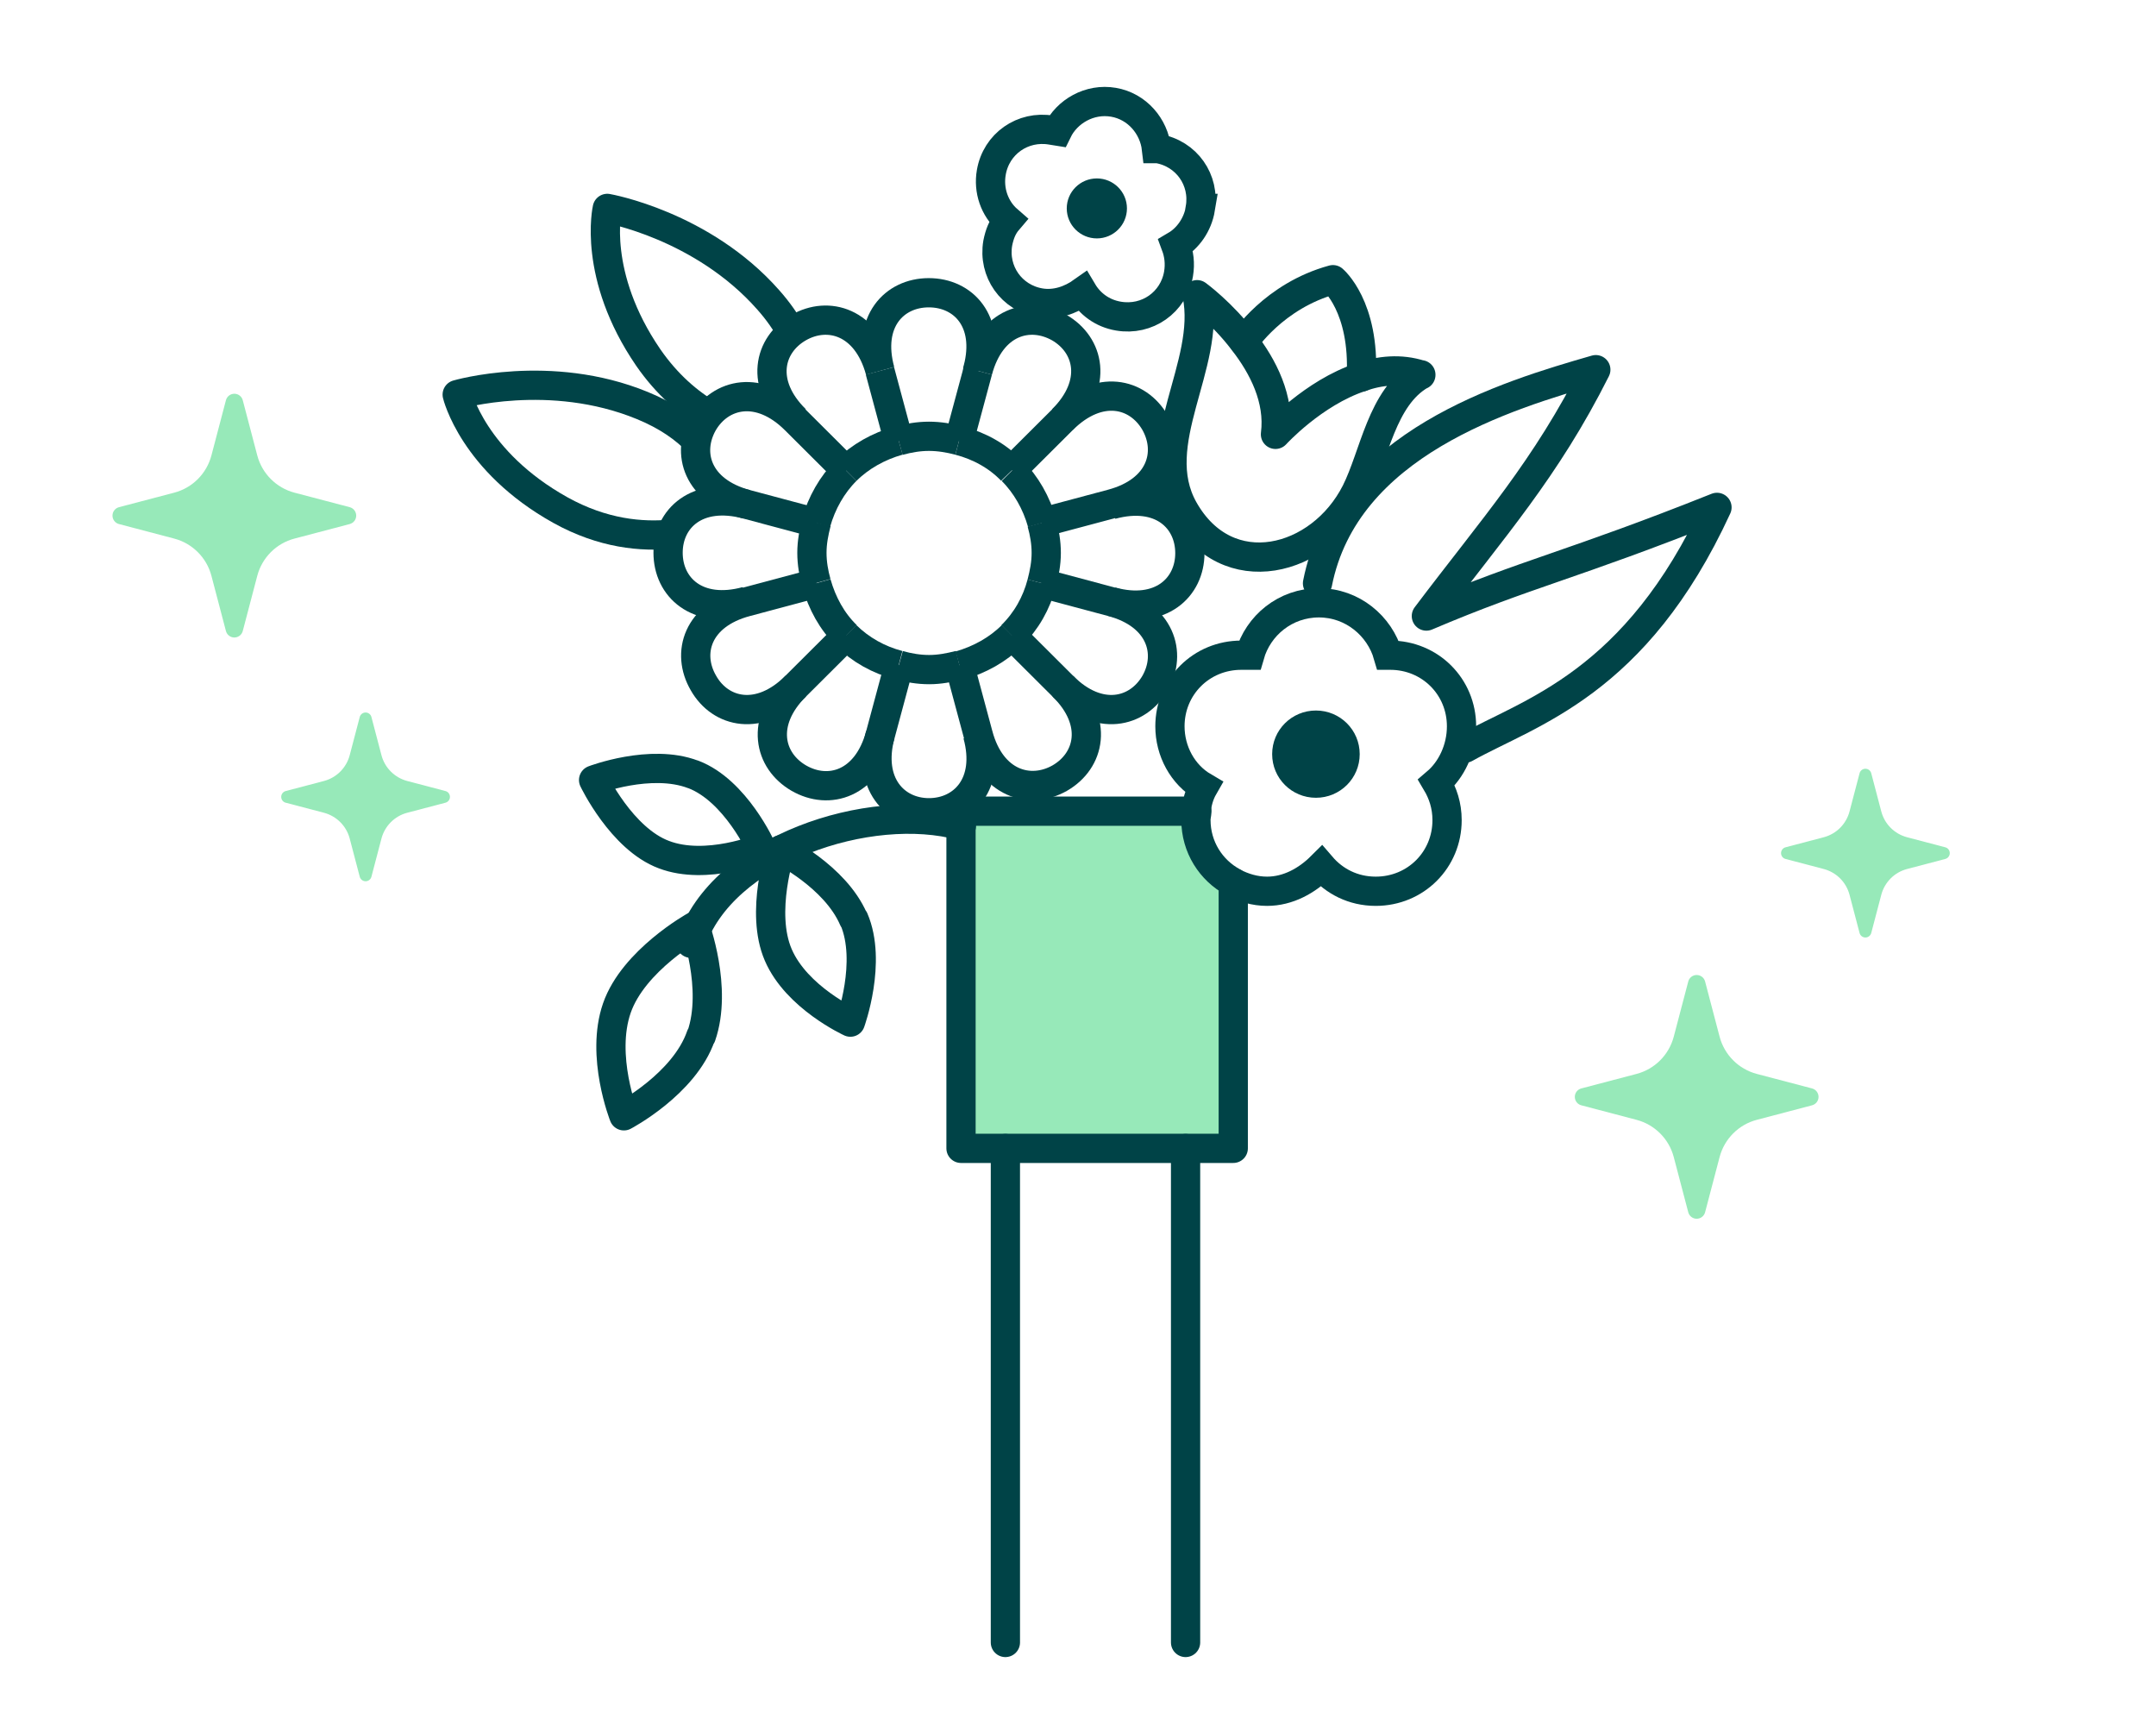 <svg width="115" height="92" viewBox="0 0 115 92" fill="none" xmlns="http://www.w3.org/2000/svg">
<rect width="115" height="92" fill="white"/>
<g clip-path="url(#clip0_3309_11450)">
<path d="M63.656 43.472H51.668H51.147V61.131H65.741V47.108C63.656 46.277 63.482 44.338 63.656 43.472Z" fill="#97E9B9"/>
<path d="M70.191 42.548C71.483 42.548 72.526 41.509 72.526 40.221C72.526 38.933 71.483 37.894 70.191 37.894C68.898 37.894 67.856 38.933 67.856 40.221C67.856 41.509 68.898 42.548 70.191 42.548Z" fill="#004347"/>
<path d="M58.506 12.715C59.392 12.715 60.111 11.998 60.111 11.115C60.111 10.232 59.392 9.516 58.506 9.516C57.62 9.516 56.9 10.232 56.9 11.115C56.9 11.998 57.62 12.715 58.506 12.715Z" fill="#004347"/>
<path d="M37.407 55.252C38.293 52.696 37.063 49.393 37.063 49.393C37.063 49.393 33.789 51.211 32.903 53.766C32.017 56.322 33.279 59.51 33.279 59.51C33.279 59.51 36.5 57.817 37.386 55.252H37.407Z" stroke="#004347" stroke-width="1.56" stroke-linecap="round" stroke-linejoin="round"/>
<path d="M45.526 49.019C44.547 46.744 41.648 45.321 41.648 45.321C41.648 45.321 40.523 48.645 41.513 50.93C42.493 53.205 45.36 54.514 45.36 54.514C45.36 54.514 46.527 51.304 45.547 49.019H45.526Z" stroke="#004347" stroke-width="1.56" stroke-linecap="round" stroke-linejoin="round"/>
<path d="M36.968 41.301C34.706 40.439 31.662 41.602 31.662 41.602C31.662 41.602 33.153 44.739 35.415 45.581C37.677 46.443 40.617 45.238 40.617 45.238C40.617 45.238 39.241 42.163 36.979 41.301H36.968Z" stroke="#004347" stroke-width="1.56" stroke-linecap="round" stroke-linejoin="round"/>
<path d="M51.281 44.043C46.402 42.693 38.49 45.3 36.853 50.307" stroke="#004347" stroke-width="1.56" stroke-linecap="round" stroke-linejoin="round"/>
<path d="M75.788 19.986C73.693 21.191 73.318 24.266 72.327 26.239C70.43 29.989 65.458 31.288 63.133 27.164C61.152 23.632 64.624 19.467 63.852 15.717C63.852 15.717 65.187 16.693 66.333 18.21C67.365 19.539 68.272 21.284 68.033 23.165C68.033 23.165 70.044 20.952 72.588 20.111C73.589 19.758 74.694 19.643 75.788 19.996V19.986Z" stroke="#004347" stroke-width="1.56" stroke-linecap="round" stroke-linejoin="round"/>
<path d="M66.356 18.22C66.356 18.22 67.94 15.779 71.099 14.917C71.099 14.917 72.808 16.34 72.61 20.111" stroke="#004347" stroke-width="1.56" stroke-linecap="round" stroke-linejoin="round"/>
<path d="M64.02 11.115C64.281 9.599 63.29 8.186 61.758 7.926H61.685C61.549 6.742 60.663 5.672 59.392 5.454C58.12 5.236 56.91 5.942 56.4 6.992L56.077 6.94C54.555 6.68 53.137 7.667 52.876 9.194C52.709 10.149 53.043 11.126 53.762 11.749C53.46 12.102 53.314 12.497 53.22 12.964C52.96 14.481 53.95 15.893 55.482 16.153C56.295 16.288 57.088 16.018 57.744 15.551C58.12 16.184 58.776 16.714 59.663 16.86C61.184 17.119 62.602 16.132 62.863 14.605C62.957 14.044 62.884 13.536 62.717 13.089C63.353 12.715 63.884 11.998 64.03 11.115H64.02Z" stroke="#004347" stroke-width="1.56" stroke-miterlimit="10"/>
<path d="M42.243 17.794C41.941 17.213 41.524 16.61 40.982 15.997C37.458 11.998 32.392 11.115 32.392 11.115C32.392 11.115 31.568 14.678 34.581 19.072C35.582 20.516 36.728 21.492 37.854 22.147" stroke="#004347" stroke-width="1.56" stroke-linejoin="round"/>
<path d="M37.198 23.539C36.521 22.843 35.583 22.168 34.259 21.627C29.328 19.602 24.387 21.046 24.387 21.046C24.387 21.046 25.231 24.608 29.891 27.205C32.153 28.462 34.238 28.649 35.864 28.483" stroke="#004347" stroke-width="1.56" stroke-linejoin="round"/>
<path d="M70.275 31.111C71.745 23.663 80.356 21.087 85.12 19.716C82.441 25.045 79.678 28.088 76.082 32.856C81.502 30.55 83.827 30.156 91.583 27.06C87.236 36.502 81.607 37.967 78.156 39.899" stroke="#004347" stroke-width="1.56" stroke-linecap="round" stroke-linejoin="round"/>
<path d="M63.79 43.732C63.79 43.565 63.832 43.43 63.842 43.264H51.26V61.245H65.781V47.056C64.593 46.422 63.79 45.175 63.79 43.732Z" stroke="#004347" stroke-width="1.56" stroke-linejoin="round"/>
<path d="M65.782 47.066C66.324 47.347 66.928 47.534 67.585 47.534C68.701 47.534 69.712 46.973 70.483 46.204C71.161 46.993 72.162 47.534 73.381 47.534C75.508 47.534 77.186 45.861 77.186 43.742C77.186 42.953 76.957 42.298 76.623 41.737C77.415 41.062 77.957 39.951 77.957 38.736C77.957 36.617 76.279 34.944 74.153 34.944H74.038C73.59 33.386 72.141 32.15 70.348 32.15C68.555 32.15 67.106 33.365 66.657 34.944H66.209C64.083 34.944 62.404 36.617 62.404 38.736C62.404 40.065 63.082 41.312 64.197 41.966C63.958 42.382 63.843 42.828 63.801 43.275" stroke="#004347" stroke-width="1.56" stroke-miterlimit="10"/>
<path d="M53.627 61.255V87.598" stroke="#004347" stroke-width="1.56" stroke-linecap="round" stroke-linejoin="round"/>
<path d="M63.238 61.255V87.598" stroke="#004347" stroke-width="1.56" stroke-linecap="round" stroke-linejoin="round"/>
<path d="M52.157 19.778L51.156 23.497" stroke="#004347" stroke-width="1.56" stroke-miterlimit="10"/>
<path d="M59.287 32.087C61.904 32.804 63.467 31.34 63.467 29.501C63.467 27.663 61.925 26.198 59.287 26.915" stroke="#004347" stroke-width="1.56" stroke-miterlimit="10"/>
<path d="M55.566 27.87L59.298 26.873C61.914 26.177 62.519 24.151 61.612 22.541C60.684 20.942 58.62 20.453 56.681 22.375L53.971 25.076" stroke="#004347" stroke-width="1.56" stroke-miterlimit="10"/>
<path d="M52.157 19.779V19.706C52.834 17.13 51.385 15.613 49.54 15.613C47.695 15.613 46.225 17.151 46.945 19.779C46.225 17.151 44.172 16.569 42.598 17.473C40.992 18.397 40.502 20.475 42.431 22.375" stroke="#004347" stroke-width="1.56" stroke-miterlimit="10"/>
<path d="M55.566 31.101L59.298 32.098C61.915 32.794 62.52 34.84 61.613 36.429C60.685 38.029 58.6 38.517 56.692 36.596" stroke="#004347" stroke-width="1.56" stroke-miterlimit="10"/>
<path d="M56.67 22.375C58.588 20.464 58.098 18.397 56.503 17.473C54.898 16.569 52.865 17.151 52.156 19.779" stroke="#004347" stroke-width="1.56" stroke-miterlimit="10"/>
<path d="M43.547 31.101L39.815 32.098C37.178 32.794 36.594 34.84 37.522 36.429C38.429 38.029 40.514 38.517 42.442 36.596" stroke="#004347" stroke-width="1.56" stroke-miterlimit="10"/>
<path d="M45.131 25.097L42.421 22.396C40.503 20.485 38.428 20.973 37.501 22.562C36.594 24.162 37.178 26.188 39.815 26.894L43.547 27.891" stroke="#004347" stroke-width="1.56" stroke-miterlimit="10"/>
<path d="M51.178 35.474L52.178 39.193C52.877 41.8 54.931 42.402 56.526 41.499C58.131 40.574 58.621 38.497 56.692 36.596L53.982 33.895" stroke="#004347" stroke-width="1.56" stroke-miterlimit="10"/>
<path d="M39.815 26.894C37.178 26.198 35.635 27.642 35.635 29.48C35.635 31.319 37.178 32.784 39.815 32.067" stroke="#004347" stroke-width="1.56" stroke-miterlimit="10"/>
<path d="M46.955 39.182C46.256 41.789 47.726 43.347 49.55 43.347C51.374 43.347 52.865 41.81 52.146 39.182" stroke="#004347" stroke-width="1.56" stroke-miterlimit="10"/>
<path d="M45.151 33.895L42.441 36.596C40.523 38.507 41.013 40.574 42.608 41.499C44.213 42.423 46.246 41.821 46.955 39.193L47.955 35.474" stroke="#004347" stroke-width="1.56" stroke-miterlimit="10"/>
<path d="M46.934 19.778L47.934 23.497" stroke="#004347" stroke-width="1.56" stroke-miterlimit="10"/>
<path d="M51.157 23.497C50.646 23.362 50.104 23.269 49.551 23.269C48.999 23.269 48.457 23.362 47.935 23.508" stroke="#004347" stroke-width="1.56" stroke-miterlimit="10"/>
<path d="M43.546 27.87C43.411 28.4 43.307 28.919 43.307 29.48C43.307 30.041 43.401 30.571 43.546 31.09" stroke="#004347" stroke-width="1.56" stroke-miterlimit="10"/>
<path d="M47.935 35.474C46.861 35.193 45.902 34.653 45.131 33.895" stroke="#004347" stroke-width="1.56" stroke-miterlimit="10"/>
<path d="M55.566 31.101C55.702 30.571 55.806 30.051 55.806 29.49C55.806 28.93 55.712 28.4 55.566 27.88" stroke="#004347" stroke-width="1.56" stroke-miterlimit="10"/>
<path d="M45.152 33.895C44.381 33.147 43.849 32.17 43.547 31.101" stroke="#004347" stroke-width="1.56" stroke-miterlimit="10"/>
<path d="M45.131 25.097C45.881 24.349 46.861 23.798 47.935 23.497" stroke="#004347" stroke-width="1.56" stroke-miterlimit="10"/>
<path d="M51.156 23.497C52.23 23.777 53.21 24.318 53.96 25.097" stroke="#004347" stroke-width="1.56" stroke-miterlimit="10"/>
<path d="M45.131 25.097C44.38 25.845 43.828 26.821 43.525 27.891" stroke="#004347" stroke-width="1.56" stroke-miterlimit="10"/>
<path d="M55.566 31.101C55.285 32.17 54.743 33.126 53.961 33.895" stroke="#004347" stroke-width="1.56" stroke-miterlimit="10"/>
<path d="M51.177 35.474C50.645 35.609 50.124 35.712 49.561 35.712C48.998 35.712 48.467 35.619 47.945 35.474" stroke="#004347" stroke-width="1.56" stroke-miterlimit="10"/>
<path d="M53.982 33.895C53.231 34.643 52.251 35.193 51.178 35.495" stroke="#004347" stroke-width="1.56" stroke-miterlimit="10"/>
<path d="M53.98 25.097C54.731 25.845 55.283 26.821 55.586 27.891" stroke="#004347" stroke-width="1.56" stroke-linejoin="round"/>
</g>
<path d="M84.345 58.05L87.291 57.276C88.263 57.021 89.02 56.263 89.277 55.291L90.051 52.346C90.104 52.142 90.29 52 90.5 52C90.71 52 90.896 52.142 90.949 52.346L91.723 55.291C91.978 56.26 92.737 57.02 93.709 57.276L96.655 58.05C96.858 58.103 97 58.289 97 58.5C97 58.711 96.858 58.894 96.655 58.949L93.709 59.724C92.737 59.978 91.98 60.737 91.723 61.709L90.949 64.654C90.896 64.858 90.71 65 90.5 65C90.29 65 90.104 64.858 90.051 64.654L89.277 61.709C89.022 60.739 88.263 59.98 87.291 59.724L84.345 58.949C84.142 58.897 84 58.711 84 58.5C84 58.289 84.142 58.105 84.345 58.05Z" fill="#97E9B9"/>
<path d="M6.345 27.05L9.291 26.276C10.263 26.021 11.02 25.263 11.277 24.291L12.051 21.346C12.104 21.142 12.29 21 12.5 21C12.71 21 12.896 21.142 12.949 21.346L13.723 24.291C13.978 25.26 14.737 26.02 15.709 26.276L18.655 27.05C18.858 27.104 19 27.289 19 27.5C19 27.711 18.858 27.894 18.655 27.949L15.709 28.724C14.737 28.978 13.98 29.737 13.723 30.709L12.949 33.654C12.896 33.858 12.71 34 12.5 34C12.29 34 12.104 33.858 12.051 33.654L11.277 30.709C11.022 29.739 10.263 28.98 9.291 28.724L6.345 27.949C6.142 27.896 6 27.711 6 27.5C6 27.289 6.142 27.105 6.345 27.05Z" fill="#97E9B9"/>
<path d="M95.239 45.189L97.278 44.653C97.951 44.476 98.475 43.951 98.653 43.278L99.189 41.239C99.226 41.098 99.355 41 99.5 41C99.645 41 99.774 41.098 99.811 41.239L100.347 43.278C100.523 43.949 101.048 44.475 101.722 44.653L103.761 45.189C103.902 45.225 104 45.354 104 45.5C104 45.646 103.902 45.773 103.761 45.811L101.722 46.347C101.048 46.523 100.525 47.049 100.347 47.722L99.811 49.761C99.774 49.902 99.645 50 99.5 50C99.355 50 99.226 49.902 99.189 49.761L98.653 47.722C98.477 47.05 97.951 46.525 97.278 46.347L95.239 45.811C95.098 45.775 95 45.646 95 45.5C95 45.354 95.098 45.227 95.239 45.189Z" fill="#97E9B9"/>
<path d="M15.239 42.189L17.279 41.653C17.951 41.476 18.475 40.951 18.653 40.278L19.189 38.239C19.226 38.098 19.355 38 19.5 38C19.645 38 19.774 38.098 19.811 38.239L20.347 40.278C20.523 40.949 21.049 41.475 21.721 41.653L23.761 42.189C23.902 42.225 24 42.354 24 42.5C24 42.646 23.902 42.773 23.761 42.811L21.721 43.347C21.049 43.523 20.525 44.049 20.347 44.722L19.811 46.761C19.774 46.902 19.645 47 19.5 47C19.355 47 19.226 46.902 19.189 46.761L18.653 44.722C18.477 44.05 17.951 43.525 17.279 43.347L15.239 42.811C15.098 42.775 15 42.646 15 42.5C15 42.354 15.098 42.227 15.239 42.189Z" fill="#97E9B9"/>
<defs>
<clipPath id="clip0_3309_11450">
<rect width="70" height="85" fill="white" transform="translate(23 4)"/>
</clipPath>
</defs>
</svg>

